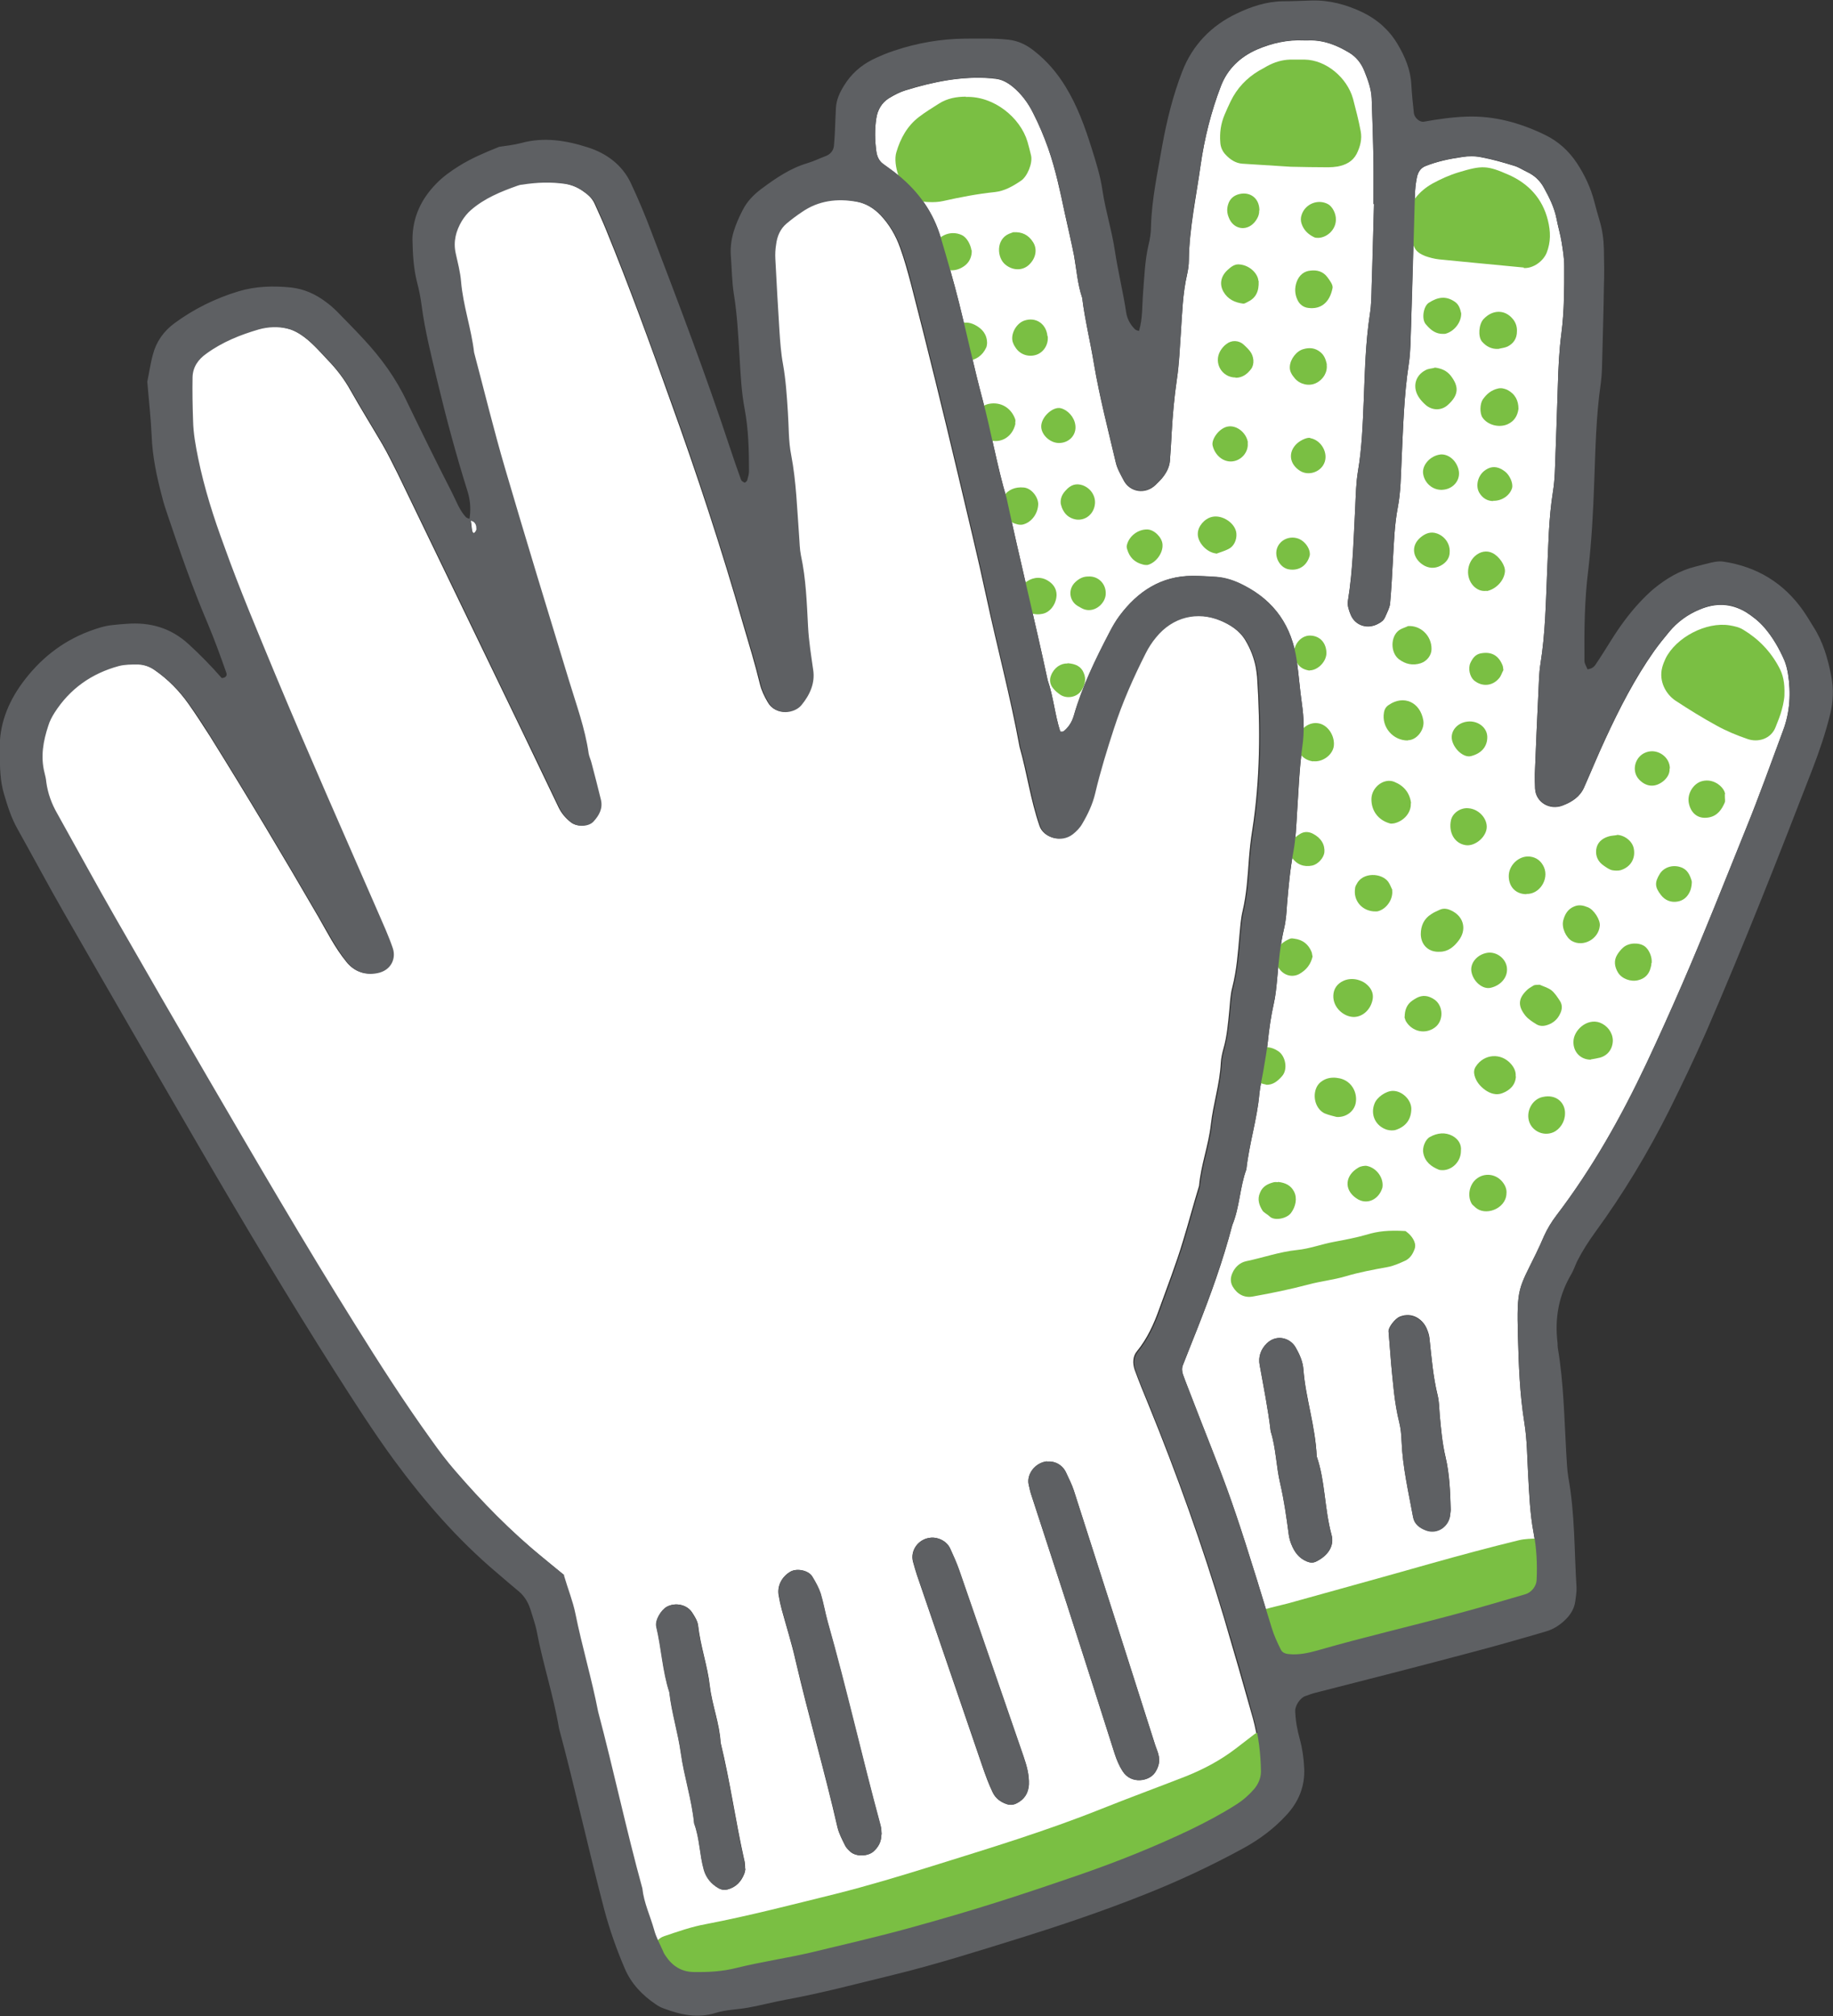 <?xml version="1.0" encoding="UTF-8"?>
<svg id="_レイヤー_2" data-name="レイヤー 2" xmlns="http://www.w3.org/2000/svg" width="71.68" height="78.82" viewBox="0 0 71.68 78.82">
  <rect x="0" y="0" width="71.68" height="78.82" fill="#333333" stroke="none"/>
  <defs>
    <style>
      .cls-1 {
        fill: #5e6063;
      }

      .cls-1, .cls-2, .cls-3 {
        stroke-width: 0px;
      }

      .cls-2 {
        fill: #7abf43;
      }

      .cls-3 {
        fill: #fff;
      }
    </style>
  </defs>
  <g id="_レイヤー_1-2" data-name="レイヤー 1">
    <g>
      <path class="cls-3" d="M22.05,61.58c-.35-.29-.59-.49-.83-.68-1.26-1.03-2.4-2.19-3.47-3.43-.33-.38-.63-.78-.92-1.19-1.07-1.47-2.04-3-3-4.54-1.99-3.18-3.89-6.42-5.77-9.67-1.2-2.05-2.39-4.11-3.57-6.18-.78-1.36-1.52-2.73-2.29-4.1-.22-.39-.38-.79-.43-1.23-.02-.12-.04-.25-.07-.37-.16-.63-.05-1.24.15-1.84.06-.18.14-.35.24-.5.6-.94,1.45-1.54,2.52-1.83.24-.06.5-.06.74-.06.25,0,.49.09.7.24.52.36.96.81,1.32,1.32.29.41.56.83.83,1.25,1.46,2.34,2.87,4.7,4.25,7.08.34.59.65,1.21,1.09,1.75.3.38.7.52,1.17.43.54-.1.74-.57.61-.98-.16-.47-.37-.93-.57-1.39-1.35-3.09-2.73-6.18-4.02-9.3-.7-1.67-1.4-3.35-2.01-5.05-.4-1.12-.77-2.25-1.01-3.41-.1-.49-.19-.98-.2-1.48-.01-.56-.03-1.13-.02-1.69,0-.4.22-.7.55-.93.62-.44,1.31-.73,2.04-.94.36-.1.75-.12,1.12-.03.18.04.35.12.51.22.43.27.75.65,1.1,1.02.35.36.65.75.9,1.2.4.71.83,1.4,1.24,2.1.22.38.41.77.61,1.17,1.63,3.38,3.27,6.76,4.9,10.14.46.96.92,1.92,1.38,2.88.11.23.27.42.47.58.23.19.67.18.86-.04.22-.24.37-.51.29-.85-.12-.49-.24-.97-.37-1.45-.03-.12-.09-.24-.11-.36-.14-1-.49-1.94-.78-2.89-.84-2.75-1.68-5.5-2.49-8.26-.44-1.5-.81-3.02-1.21-4.53-.11-.93-.43-1.83-.51-2.77-.03-.37-.13-.74-.21-1.11-.09-.46,0-.87.24-1.26.1-.16.22-.31.36-.43.53-.46,1.17-.72,1.82-.95.06-.02.12-.03.18-.04.56-.09,1.12-.11,1.68-.03.25.04.48.13.69.27.21.14.4.29.51.54.15.34.31.68.45,1.03.9,2.2,1.71,4.43,2.51,6.67,1.04,2.88,2,5.79,2.84,8.73.23.78.47,1.56.66,2.35.06.24.17.47.3.69.3.54,1.02.42,1.28.1.33-.4.54-.86.46-1.38-.08-.56-.17-1.11-.2-1.68-.05-.94-.09-1.88-.28-2.8-.05-.24-.06-.5-.07-.75-.08-1.06-.11-2.12-.31-3.17-.1-.55-.09-1.12-.13-1.68-.04-.62-.08-1.25-.19-1.87-.08-.43-.11-.87-.14-1.31-.06-.94-.11-1.87-.16-2.81,0-.19,0-.38.03-.56.04-.32.16-.61.41-.82.19-.16.39-.31.6-.45.66-.45,1.38-.54,2.15-.4.38.07.7.27.96.54.35.37.6.8.77,1.28.17.47.3.95.43,1.44.64,2.48,1.25,4.97,1.84,7.46.37,1.58.76,3.16,1.1,4.75.42,1.96.94,3.89,1.3,5.86.29,1.02.43,2.08.78,3.09.16.46.82.66,1.26.31.14-.11.28-.26.37-.41.22-.38.41-.77.51-1.2.2-.85.46-1.69.73-2.52.33-1.02.76-1.98,1.24-2.94.11-.22.25-.43.41-.63.65-.81,1.61-1.03,2.53-.65.41.17.78.41,1.01.8.19.32.33.68.4,1.05.02.12.04.25.05.37.13,2,.12,4-.19,5.99-.06.37-.1.74-.13,1.12-.05.69-.09,1.37-.25,2.05-.07.3-.09.62-.12.93-.06.69-.11,1.37-.28,2.04-.08.3-.09.62-.12.93-.05.5-.09,1-.23,1.48-.05.18-.09.37-.1.55-.04.82-.3,1.6-.39,2.41-.09.81-.39,1.58-.46,2.39-.22.72-.41,1.44-.63,2.16-.27.9-.61,1.77-.93,2.66-.21.59-.47,1.16-.87,1.65-.17.2-.17.48-.09.72.17.47.36.93.55,1.39,1.11,2.72,2.1,5.49,2.94,8.3.39,1.32.77,2.64,1.14,3.96.18.67.26,1.35.27,2.04,0,.25-.1.49-.27.69-.2.24-.44.45-.71.61-.58.37-1.19.69-1.81.99-1.41.68-2.86,1.25-4.34,1.76-2.47.85-4.08,1.37-6.62,2.07-1.26.35-2.54.65-3.82.95-.97.23-1.97.37-2.94.61-.55.14-1.11.17-1.68.16-.48-.01-.83-.23-1.09-.63-.03-.05-.07-.11-.09-.16-.12-.29-.28-.57-.36-.86-.15-.54-.39-1.06-.46-1.62-.63-2.29-1.12-4.61-1.73-6.91-.24-1.29-.63-2.55-.89-3.84-.1-.5-.29-.96-.45-1.5ZM40.94,57.14c-.46.05-.81.51-.71.92.03.12.05.24.09.36.46,1.42.93,2.85,1.39,4.27.63,1.96,1.26,3.92,1.88,5.88.08.24.17.46.31.68.34.53,1.05.39,1.27.05.15-.23.2-.45.13-.7-.03-.12-.08-.24-.12-.35-1.06-3.33-2.12-6.65-3.19-9.98-.08-.24-.19-.46-.3-.69-.14-.3-.43-.47-.75-.43ZM34.47,71.72c-.01-.11,0-.23-.04-.35-.72-2.65-1.33-5.33-2.07-7.97-.1-.36-.16-.73-.27-1.09-.07-.23-.2-.45-.33-.67-.14-.24-.59-.33-.84-.2-.35.2-.54.57-.47.94.03.18.07.37.12.55.18.66.39,1.32.54,1.99.51,2.19,1.14,4.34,1.64,6.53.06.24.18.47.29.69.05.11.15.2.24.28.22.17.65.16.87-.03.19-.17.32-.38.31-.67ZM29.14,73.07c-.01-.12,0-.25-.04-.37-.34-1.52-.55-3.06-.92-4.57-.04-.75-.33-1.45-.42-2.2-.09-.8-.37-1.57-.46-2.38-.02-.17-.13-.35-.23-.5-.2-.32-.66-.41-.99-.23-.23.13-.47.53-.41.78.21.84.24,1.72.51,2.56.09.8.34,1.58.45,2.38.13.92.43,1.82.52,2.75.22.59.21,1.23.38,1.82.09.31.29.55.57.71.12.07.24.08.36.05.33-.09.53-.31.65-.62.02-.06.03-.12.04-.18ZM36.39,60.12c-.47.04-.8.49-.69.93.05.18.1.36.16.54.85,2.48,1.7,4.97,2.55,7.45.12.35.25.71.41,1.04.11.23.31.38.56.46.13.04.25.02.36-.03.31-.15.47-.4.49-.74.02-.38-.08-.74-.21-1.1-.84-2.42-1.67-4.85-2.51-7.27-.1-.29-.23-.58-.36-.86-.12-.28-.45-.45-.77-.42Z"/>
      <path class="cls-3" d="M53.73,7.97c-.03,1.06-.05,2.13-.09,3.19-.01.38-.01.75-.07,1.12-.17,1.12-.2,2.24-.24,3.37-.04.94-.07,1.87-.23,2.8-.07.43-.08.87-.1,1.31-.07,1.25-.09,2.5-.29,3.74-.03.17.04.37.11.54.18.43.67.58,1.09.34.12-.06.21-.14.26-.26.07-.17.17-.34.19-.52.05-.56.08-1.12.11-1.69.04-.69.06-1.38.19-2.06.12-.62.12-1.25.15-1.87.06-1.25.09-2.5.28-3.74.07-.49.07-1,.09-1.5.05-1.69.09-3.38.15-5.07,0-.25.03-.5.08-.74.04-.18.13-.35.32-.43.47-.19.96-.29,1.45-.36.24-.04.51-.04.75.01.43.08.85.2,1.27.33.18.05.34.16.51.24.3.14.52.35.67.63.21.38.41.78.49,1.21.06.31.15.61.2.92.05.31.1.62.1.93,0,.88,0,1.75-.11,2.62-.09.68-.12,1.37-.14,2.06-.03.88-.06,1.75-.09,2.63-.02.5-.02,1.01-.1,1.5-.17,1.06-.18,2.12-.23,3.18-.05,1.19-.07,2.38-.26,3.56-.06.37-.06.75-.08,1.12-.05,1.06-.1,2.13-.14,3.19,0,.19,0,.37.01.56.02.53.57.87,1.09.66.36-.14.67-.34.83-.71.28-.63.54-1.27.83-1.89.55-1.19,1.15-2.36,1.91-3.44.18-.25.38-.5.58-.74.32-.39.73-.69,1.2-.88.61-.26,1.21-.25,1.8.1.27.17.51.36.72.6.33.38.58.82.78,1.27.07.17.12.36.15.54.12.75.08,1.5-.19,2.22-.48,1.29-.94,2.58-1.46,3.86-.82,2.03-1.62,4.07-2.49,6.07-.45,1.03-.91,2.06-1.39,3.08-.99,2.1-2.12,4.11-3.53,5.96-.19.25-.35.52-.48.8-.1.23-.2.46-.31.68-.69,1.41-.76,1.33-.71,3.24.03,1.13.07,2.25.25,3.37.11.68.11,1.37.15,2.06.04.75.07,1.5.21,2.24.11.62.14,1.24.12,1.87,0,.22-.2.48-.44.55-.9.26-1.8.53-2.7.77-1.81.48-3.64.91-5.44,1.43-.36.1-.73.18-1.11.14-.13-.01-.26-.05-.31-.17-.13-.28-.27-.56-.36-.86-1.74-5.75-1.8-5.55-3.27-9.38-.07-.17-.13-.35-.2-.53-.04-.12-.05-.25,0-.37.18-.47.37-.93.55-1.39.53-1.34,1.02-2.69,1.38-4.08.29-.7.29-1.47.55-2.18.11-1,.42-1.96.51-2.96.03-.31.11-.62.16-.92.06-.37.13-.74.17-1.11.05-.5.12-.99.23-1.48.07-.3.1-.62.13-.93.06-.69.12-1.37.28-2.04.07-.3.09-.62.11-.93.06-.69.12-1.37.25-2.05.09-.49.11-.99.14-1.49.06-.87.09-1.75.21-2.62.08-.56.06-1.12-.02-1.68-.08-.56-.12-1.12-.2-1.68-.19-1.33-.85-2.32-2.07-2.94-.34-.17-.69-.3-1.07-.33-.31-.02-.62-.04-.94-.04-1.23,0-2.14.61-2.85,1.56-.15.2-.27.42-.39.64-.55,1.06-1.07,2.12-1.4,3.27-.07.24-.2.45-.4.61-.03.02-.13.02-.13,0-.21-.65-.26-1.35-.49-2-.51-2.38-1.1-4.75-1.61-7.13-.37-1.26-.59-2.56-.93-3.82-.34-1.27-.61-2.55-.93-3.82-.21-.85-.46-1.69-.71-2.53-.29-.99-.86-1.8-1.66-2.44-.19-.16-.4-.3-.6-.45-.16-.12-.23-.29-.26-.48-.06-.44-.07-.87,0-1.31.05-.32.21-.6.48-.77.21-.13.44-.25.67-.32,1.08-.33,2.18-.56,3.32-.47.06,0,.12.02.19.02.26.03.47.15.67.31.34.28.61.64.8,1.03.23.45.42.9.59,1.38.29.83.47,1.69.65,2.54.12.55.25,1.1.36,1.65.1.55.14,1.12.32,1.66.11.87.32,1.72.46,2.58.22,1.3.55,2.57.85,3.84.05.24.18.46.3.69.24.49.86.59,1.26.2.09-.09.18-.18.26-.27.16-.2.28-.42.3-.67.03-.37.05-.75.07-1.12.04-.69.1-1.37.2-2.05.09-.62.11-1.25.16-1.87.05-.75.07-1.5.24-2.24.04-.18.07-.37.07-.56.02-1.26.29-2.48.46-3.72.15-1.05.41-2.09.79-3.08.25-.67.75-1.15,1.41-1.44.58-.25,1.19-.39,1.83-.36.06,0,.13,0,.19,0,.59-.02,1.11.19,1.59.48.27.16.47.41.59.71.14.35.27.7.29,1.08.03.81.06,1.63.07,2.44.01.56,0,1.13,0,1.69,0,0,.01,0,.02,0ZM51.49,56.94c-.05-1.19-.43-2.27-.52-3.39-.02-.31-.15-.6-.31-.88-.2-.34-.72-.53-1.12-.15-.24.24-.34.53-.28.85.15.86.33,1.72.43,2.59.21.66.21,1.36.37,2.03.16.67.25,1.35.34,2.03.02.12.05.24.1.36.12.3.3.54.61.67.12.05.24.06.36,0,.47-.23.72-.62.6-1.04-.28-1.03-.25-2.11-.58-3.07ZM54.39,53.19c.08.81.13,1.62.33,2.42.06.24.08.5.09.74.04,1,.27,1.98.45,2.96.05.27.26.42.5.51.46.17.91-.16.95-.61,0-.06.02-.12.02-.19-.02-.69-.04-1.38-.2-2.05-.13-.55-.18-1.11-.23-1.67-.02-.25-.02-.5-.08-.75-.18-.73-.24-1.48-.32-2.23-.01-.12-.05-.24-.1-.36-.14-.35-.55-.69-1.07-.48-.17.07-.45.42-.43.57.03.37.06.75.09,1.12Z"/>
      <path class="cls-3" d="M18.35,20.34c.14,0,.24.07.28.21.02.06.03.14,0,.18-.09.17-.16.14-.18-.07-.01-.12-.03-.25-.05-.37l-.05.05Z"/>
      <path class="cls-2" d="M27.75,77.42c-.1,0-.35-.02-.59-.04-.51-.04-.97-.21-1.41-.46-.16-.09-.28-.45-.23-.67.06-.26.21-.47.45-.55.53-.18,1.07-.37,1.62-.47,1.72-.33,3.41-.77,5.11-1.19,1.27-.32,2.53-.7,3.78-1.09,2.21-.69,4.42-1.36,6.57-2.22,1.1-.44,2.22-.85,3.32-1.28.7-.28,1.36-.63,1.96-1.09.25-.19.49-.38.74-.57.05-.04.12-.04.17-.07.19-.09.52-.03.69.15.14.14.23.31.2.5-.08.49-.17.99-.26,1.48-.05.26-.2.46-.4.62-.6.46-1.23.86-1.96,1.09-.42.14-.82.3-1.24.44-1.07.36-2.12.75-3.15,1.21-1.09.48-2.19.92-3.33,1.27-.89.28-1.77.63-2.63.98-.75.31-1.52.58-2.29.84-.35.12-.73.18-1.11.09-.25-.06-.5-.02-.74.04-1.08.3-2.18.56-3.28.8-.89.2-1.05.22-2.01.22Z"/>
      <path class="cls-2" d="M53.7,64.25c-.38-.07-.75,0-1.11.1-.66.19-1.31.4-1.97.59-.24.07-.49.09-.74.08-.26,0-.49-.1-.61-.36-.13-.28-.24-.58-.34-.87-.08-.26.02-.49.23-.66.09-.08.19-.18.3-.21.3-.09.6-.15.9-.23,1.86-.52,3.73-1.03,5.59-1.56,1.14-.32,2.29-.63,3.44-.91.24-.06.49-.06.74-.07.29-.01.6.25.66.56.04.18.06.37.09.55.03.19-.01.37-.09.54-.11.22-.24.44-.35.66-.12.23-.32.37-.55.48-.11.05-.23.11-.35.13-1.15.28-2.3.56-3.45.84-.3.07-.6.16-.9.24-.49.13-.98.2-1.48.11Z"/>
      <path class="cls-2" d="M50.48,6.52c-.66-.04-1.28-.08-1.9-.12-.26-.02-.47-.16-.64-.34-.13-.13-.21-.3-.22-.49-.03-.38.02-.74.17-1.09.07-.17.15-.34.23-.51.25-.52.63-.92,1.12-1.21.11-.06.22-.12.32-.18.28-.15.57-.24.89-.25.19,0,.37,0,.56,0,.85.01,1.67.71,1.9,1.53.11.42.22.84.3,1.27.06.31-.02.61-.16.89-.16.3-.43.43-.74.49-.12.02-.25.03-.37.03-.5,0-.99-.01-1.45-.02Z"/>
      <path class="cls-2" d="M59.59,10.46c-1.34-.13-2.33-.22-3.32-.32-.18-.02-.37-.07-.54-.13-.17-.07-.34-.16-.42-.34-.13-.28-.25-.57-.34-.86-.04-.11-.01-.25.02-.36.17-.56.51-.98,1.02-1.27.33-.18.66-.33,1.02-.44.93-.28,1.12-.28,1.98.1.76.34,1.31.92,1.52,1.77.11.44.12.85-.05,1.28-.14.33-.52.6-.87.59-.12,0-.25,0-.02,0Z"/>
      <path class="cls-2" d="M37.77,3.79c1.1-.04,2.13.81,2.41,1.75.05.18.1.36.14.54.07.3-.15.83-.4.99-.31.21-.64.4-1.02.44-.68.07-1.35.2-2.02.35-.18.04-.37.05-.56.04-.25,0-.49-.08-.69-.25-.41-.33-.72-1.21-.58-1.69.16-.55.43-1.04.89-1.39.25-.19.51-.35.78-.52.33-.21.69-.27,1.06-.27Z"/>
      <path class="cls-2" d="M69.78,27.2c0,.05-.03.3-.1.54-.06.24-.16.47-.25.7-.18.45-.68.6-1.1.45-.41-.14-.82-.31-1.2-.52-.55-.3-1.08-.63-1.6-.97-.38-.25-.67-.76-.53-1.3.03-.12.08-.24.13-.35.41-.83,1.59-1.45,2.51-1.3.18.03.37.07.53.17.6.36,1.07.85,1.4,1.47.15.28.23.58.21,1.1Z"/>
      <path class="cls-2" d="M54.96,48.13s.23.14.34.39c.05.12.06.23,0,.36-.07.18-.18.33-.35.41-.22.1-.46.21-.7.25-.55.1-1.09.2-1.63.36-.47.14-.97.19-1.45.32-.72.19-1.45.34-2.18.47-.32.06-.6-.08-.78-.38-.1-.17-.1-.35-.02-.53.1-.24.3-.42.54-.47.67-.14,1.31-.37,2-.44.49-.05.96-.23,1.45-.32.43-.08.85-.16,1.27-.28.42-.13.85-.18,1.51-.14Z"/>
      <path class="cls-2" d="M56.1,14.37c.26.03.48.12.64.33.31.41.32.74-.13,1.14-.25.22-.6.21-.85,0-.09-.08-.18-.17-.25-.27-.29-.4-.19-.88.24-1.1.11-.06.24-.06.35-.09Z"/>
      <path class="cls-2" d="M55.17,31.41c.02.35-.26.69-.65.78-.06.01-.13.02-.18,0-.45-.13-.72-.5-.71-.96.01-.46.5-.83.9-.66.37.15.6.43.65.83Z"/>
      <path class="cls-2" d="M56.31,37.21c-.44.03-.74-.26-.75-.68,0-.33.12-.61.41-.79.1-.07.22-.12.33-.17.19-.09.37-.02.53.07.42.24.52.72.22,1.12-.19.26-.43.45-.74.45Z"/>
      <path class="cls-2" d="M60.21,38.5c.13.06.31.11.45.21.14.11.24.27.34.42.11.17.09.35,0,.52-.08.17-.21.3-.38.38-.17.08-.36.12-.53.02-.15-.09-.32-.2-.43-.33-.29-.36-.31-.65.02-.98.08-.09.19-.15.29-.21.05-.03.12-.02.23-.03Z"/>
      <path class="cls-2" d="M39.71,16.56c-.12.57-.66.84-1.15.59-.23-.12-.39-.3-.48-.55-.02-.06-.04-.13-.02-.18.09-.32.27-.55.61-.63.46-.09.87.15,1.03.6.02.06,0,.12,0,.16Z"/>
      <path class="cls-2" d="M52.27,43.67c-.11-.03-.3-.07-.47-.14-.33-.16-.47-.6-.34-.96.07-.19.2-.3.38-.38.18-.07.36-.07.55-.03.49.11.71.59.62.99-.07.3-.36.54-.74.52Z"/>
      <path class="cls-2" d="M55.19,43.34c0,.4-.19.69-.59.83-.11.04-.25.03-.36,0-.45-.14-.66-.59-.49-1.02.09-.25.45-.5.72-.5.36,0,.71.34.72.69Z"/>
      <path class="cls-2" d="M49.22,10.98c.02.43-.12.68-.44.83-.06.03-.12.07-.17.06-.32-.04-.6-.17-.77-.47-.16-.29-.1-.6.16-.84.14-.13.29-.25.49-.22.39.04.7.36.72.64Z"/>
      <path class="cls-2" d="M38.6,13.43c-.01.05-.01.12-.04.17-.14.3-.39.47-.71.51-.27.03-.6-.18-.73-.45-.17-.35-.05-.71.31-.94.23-.14.45-.14.69-.02.29.15.48.37.48.72Z"/>
      <path class="cls-2" d="M55.06,28.95c-.58.01-1.04-.52-.94-1.09.02-.13.08-.23.19-.3.58-.4,1.23-.11,1.35.61.06.36-.26.77-.6.77Z"/>
      <path class="cls-2" d="M38,9.78c.01.24-.08.47-.29.62-.32.23-.68.22-1.02,0-.17-.12-.29-.44-.23-.65.16-.53.7-.77,1.15-.56.18.08.34.34.38.6Z"/>
      <path class="cls-2" d="M59.28,42.07c-.01.35-.24.56-.53.67-.23.09-.47.02-.68-.13-.2-.15-.35-.33-.41-.57-.03-.12-.02-.23.05-.34.32-.5.99-.55,1.38-.1.12.14.2.3.18.49Z"/>
      <path class="cls-2" d="M55.04,24.48c.51-.05.95.38.94.9,0,.24-.18.47-.42.55-.31.1-.6.04-.86-.16-.33-.26-.33-.88.01-1.13.1-.07.22-.1.33-.15Z"/>
      <path class="cls-2" d="M59.38,15.99c-.04.27-.16.47-.41.59-.34.16-.8.04-1-.26-.11-.17-.1-.54.02-.71.15-.21.33-.36.59-.42.13-.03.24,0,.36.05.31.16.44.42.44.74Z"/>
      <path class="cls-2" d="M67.45,31.05c0,.2.02.27,0,.32-.12.28-.29.53-.63.59-.45.08-.71-.2-.78-.57-.07-.38.2-.77.52-.85.49-.13.89.28.9.51Z"/>
      <path class="cls-2" d="M49.98,46.21c.29.03.5.14.62.37.14.26.07.6-.12.85-.17.22-.65.31-.83.13-.09-.09-.22-.14-.28-.23-.13-.21-.21-.44-.1-.69.1-.26.31-.36.55-.42.06-.01.12,0,.15,0Z"/>
      <path class="cls-2" d="M51.36,29.77c-.41-.05-.67-.37-.64-.77.04-.48.47-.82.89-.71.34.09.59.49.55.87-.04.35-.44.65-.81.6Z"/>
      <path class="cls-2" d="M57.4,28.21c.39-.04.75.23.76.59.01.33-.17.64-.63.76-.28.08-.67-.26-.75-.63-.07-.35.21-.68.62-.72Z"/>
      <path class="cls-2" d="M57.13,45c0,.4-.32.73-.69.75-.06,0-.13,0-.18-.02-.29-.12-.53-.3-.6-.64-.05-.21.07-.54.26-.64.29-.16.6-.19.88-.04.22.12.36.33.33.58Z"/>
      <path class="cls-2" d="M58.14,23.1c-.23.03-.39-.06-.52-.19-.31-.33-.27-.87.06-1.17.2-.18.46-.23.68-.12.27.13.52.5.49.74-.04.36-.36.68-.71.75Z"/>
      <path class="cls-2" d="M47.56,21.64c-.38-.04-.73-.44-.72-.77,0-.29.26-.59.55-.66.41-.1.93.25.96.65.02.25-.1.51-.32.61-.16.08-.34.13-.47.18Z"/>
      <path class="cls-2" d="M40.6,19.69c0,.38-.26.74-.61.82-.23.05-.64-.16-.78-.4-.13-.23-.13-.47.02-.69.19-.28.47-.39.8-.36.29.02.56.35.57.64Z"/>
      <path class="cls-2" d="M49.5,42.4c-.47-.07-.75-.45-.68-.91.03-.19.14-.35.3-.44.29-.16.59-.14.87.05.29.2.38.72.14.98-.16.18-.35.35-.63.33Z"/>
      <path class="cls-2" d="M62.21,41.43c-.41,0-.69-.31-.68-.7,0-.45.53-.93,1.03-.75.29.11.5.38.51.69,0,.32-.18.59-.5.68-.12.03-.24.05-.36.07Z"/>
      <path class="cls-2" d="M59.69,34.96c-.4,0-.68-.27-.69-.69-.01-.44.4-.83.83-.78.25.03.44.17.55.42.2.47-.18,1.06-.69,1.04Z"/>
      <path class="cls-2" d="M66.15,34.61c-.01.06-.02.12-.04.18-.09.25-.26.42-.52.46-.25.04-.48-.05-.64-.26-.24-.31-.25-.49-.04-.83.16-.25.49-.36.8-.26.27.08.37.3.44.53.02.05,0,.12,0,.18Z"/>
      <path class="cls-2" d="M51.88,14.25c.04.3-.13.59-.42.73-.27.13-.62.05-.82-.18-.12-.14-.22-.29-.2-.48.02-.28.26-.6.53-.67.24-.07.47-.05.68.13.15.13.2.3.24.48Z"/>
      <path class="cls-2" d="M53.68,39.06c-.07.41-.39.7-.74.7-.38,0-.82-.36-.8-.84.01-.26.15-.46.39-.57.17-.08.36-.09.54-.05.12.03.24.08.33.15.21.16.32.37.28.61Z"/>
      <path class="cls-2" d="M40.97,13.14c.04.32-.15.63-.44.73-.3.1-.63,0-.81-.27-.03-.05-.07-.1-.09-.16-.15-.3.07-.77.41-.9.47-.17.88.13.92.6Z"/>
      <path class="cls-2" d="M54.44,34.8c.05.35-.22.75-.57.83-.06.01-.12,0-.18,0-.46-.05-.77-.44-.7-.89,0-.06.03-.12.06-.17.23-.48.98-.45,1.24-.09.07.1.11.22.16.32Z"/>
      <path class="cls-2" d="M64.58,37.65c0,.06-.01.12-.03.18-.06.26-.23.43-.48.49-.29.08-.65-.05-.8-.3-.13-.22-.17-.46-.03-.69.06-.1.14-.2.23-.28.22-.2.63-.21.85-.05.17.13.29.41.27.65Z"/>
      <path class="cls-2" d="M52.11,11.26c-.11.57-.46.84-.94.78-.2-.02-.35-.14-.43-.31-.11-.23-.12-.47-.03-.72.1-.26.29-.41.54-.43.25-.03.49.03.66.26.11.15.22.3.2.42Z"/>
      <path class="cls-2" d="M58.6,13.64c-.27.02-.49-.1-.65-.29-.16-.2-.12-.67.06-.87.34-.37.82-.39,1.13-.03.13.14.19.32.18.51,0,.27-.13.47-.37.59-.11.05-.24.06-.35.09Z"/>
      <path class="cls-2" d="M57.14,12.25c.01.35-.27.71-.62.8-.06.01-.12,0-.18,0-.26-.03-.43-.19-.59-.38-.17-.21-.08-.7.12-.83.37-.24.68-.27,1.01-.05.17.11.22.28.26.46Z"/>
      <path class="cls-2" d="M62.56,36.2c-.05.52-.65.84-1.09.59-.23-.13-.41-.52-.34-.8.06-.24.18-.45.43-.55.19-.08.36-.04.53.03.24.09.5.5.47.73Z"/>
      <path class="cls-2" d="M51.33,37.39c-.07.31-.24.53-.52.69-.38.2-.77-.05-.87-.38-.17-.52.1-.83.51-1,.05-.02.12-.01.17,0,.32.04.55.22.67.52.02.05.02.12.04.18Z"/>
      <path class="cls-2" d="M39.63,9.08c.33-.02.59.1.77.39.16.25.12.58-.11.83-.25.29-.66.3-.97.05-.34-.27-.38-.99.14-1.21.06-.02.11-.04.16-.06Z"/>
      <path class="cls-2" d="M58.93,37.86c.03.35-.24.67-.64.76-.31.07-.68-.24-.75-.63-.06-.34.23-.68.63-.74.37-.05.73.24.76.6Z"/>
      <path class="cls-2" d="M54.93,39.76c0-.26.08-.49.3-.64.05-.03.1-.07.16-.1.24-.13.46-.1.69.05.37.24.39.85.02,1.11-.38.27-.88.15-1.12-.25-.03-.05-.04-.12-.06-.17Z"/>
      <path class="cls-2" d="M63.24,32.64c.31.02.6.26.65.54.07.36-.1.71-.51.84-.11.03-.24.02-.35,0-.11-.03-.22-.11-.32-.18-.22-.15-.32-.37-.29-.62.03-.26.21-.43.46-.51.11-.04.24-.04.35-.06Z"/>
      <path class="cls-2" d="M41.41,17.32c-.37,0-.73-.36-.69-.7.04-.36.47-.73.76-.66.28.07.53.35.57.65.06.38-.23.71-.64.71Z"/>
      <path class="cls-2" d="M48.79,17.3c.05.36-.24.71-.61.74-.35.03-.67-.24-.76-.62-.06-.24.27-.72.64-.75.32-.03.68.25.74.63Z"/>
      <path class="cls-2" d="M51.79,33.32c-.02.22-.25.47-.47.52-.33.07-.61-.04-.8-.31-.13-.18-.12-.54.03-.69.09-.09.18-.17.28-.23.17-.11.35-.1.52-.01.32.17.47.43.44.74Z"/>
      <path class="cls-2" d="M56.31,17.77c.34-.04.68.26.74.66.05.37-.24.7-.65.72-.37.02-.7-.26-.75-.64-.04-.33.28-.69.67-.74Z"/>
      <path class="cls-2" d="M41.48,19.69c-.02-.21.06-.37.19-.51.2-.23.41-.29.66-.21.31.11.51.4.49.71-.03.41-.37.69-.75.63-.27-.05-.44-.21-.54-.45-.02-.06-.04-.12-.05-.17Z"/>
      <path class="cls-2" d="M44.87,22.09c-.06,0-.12,0-.18-.02-.32-.08-.52-.28-.61-.59-.02-.06-.03-.12-.01-.18.09-.35.44-.61.8-.6.27.01.57.31.59.58.03.34-.26.73-.59.81Z"/>
      <path class="cls-2" d="M56.69,21.59c0,.22-.13.41-.36.53-.23.12-.48.1-.69-.04-.38-.25-.49-.72-.1-1.06.2-.17.41-.25.66-.16.3.11.51.4.49.73Z"/>
      <path class="cls-2" d="M57.3,33.04c-.42-.07-.66-.49-.56-.97.06-.28.37-.5.68-.47.45.03.81.48.7.87-.1.35-.5.63-.82.57Z"/>
      <path class="cls-2" d="M61.2,43.54c0,.31-.19.61-.46.73-.42.18-.91-.09-.97-.54-.05-.38.19-.76.55-.84.56-.13.9.25.88.66Z"/>
      <path class="cls-2" d="M41.31,23.35c-.04.32-.27.6-.55.65-.25.05-.47,0-.68-.17-.33-.27-.35-.81.08-1.1.27-.18.59-.19.86,0,.21.14.33.36.29.63Z"/>
      <path class="cls-2" d="M54.06,46.43c-.14.48-.62.7-1.02.42-.5-.34-.44-.9.08-1.2.05-.03.11-.05.17-.06.06-.01.13-.02.19,0,.37.09.64.48.58.84Z"/>
      <path class="cls-2" d="M58.91,46.68c-.03.59-.85.89-1.23.51-.04-.04-.1-.08-.13-.13-.18-.31-.09-.76.2-.98.3-.23.72-.19.98.1.14.16.2.33.18.49Z"/>
      <path class="cls-2" d="M52.24,8.59c0,.37-.32.69-.68.71-.06,0-.13,0-.18-.03-.23-.11-.4-.28-.48-.52-.04-.11-.04-.24,0-.35.14-.43.64-.63,1.03-.42.17.09.32.37.31.61Z"/>
      <path class="cls-2" d="M65.29,30.05c.01.19-.08.34-.22.47-.33.28-.69.26-.98-.05-.31-.34-.15-.91.29-1.06.45-.16.93.2.92.64Z"/>
      <path class="cls-2" d="M41.74,25.93c.33.02.54.13.64.38.11.25.04.49-.1.7-.18.26-.57.32-.82.15-.1-.07-.2-.15-.27-.24-.13-.15-.16-.33-.09-.51.12-.31.38-.48.65-.47Z"/>
      <path class="cls-2" d="M48.32,14.76c-.54,0-.87-.57-.6-1.04.06-.1.14-.2.24-.27.2-.16.48-.15.67.02.09.08.18.17.25.26.16.2.18.51.05.69-.15.2-.34.35-.61.35Z"/>
      <path class="cls-2" d="M49.24,8.23c.01.17-.07.33-.19.47-.32.36-.83.26-1-.2-.07-.17-.08-.34-.02-.52.06-.19.19-.31.36-.37.43-.15.86.09.86.62Z"/>
      <path class="cls-2" d="M51.24,17.13c.44.08.72.6.54.99-.16.35-.62.49-.94.29-.43-.27-.48-.75-.11-1.08.15-.13.38-.23.5-.21Z"/>
      <path class="cls-2" d="M58.39,19.59c-.22,0-.42-.11-.55-.34-.14-.26-.05-.63.19-.83.21-.17.43-.21.68-.08.05.03.1.06.15.1.18.14.32.46.27.64-.08.28-.39.51-.74.5Z"/>
      <path class="cls-2" d="M42.55,22.54c.39-.03.71.28.69.69-.02.4-.5.79-.94.55-.05-.03-.11-.06-.16-.09-.34-.21-.38-.67-.08-.94.14-.13.3-.21.48-.21Z"/>
      <path class="cls-2" d="M51.22,26.22c-.2-.03-.36-.1-.47-.26-.07-.1-.11-.22-.13-.33-.07-.38.21-.75.56-.78.39-.02.67.24.69.65.02.35-.33.71-.66.71Z"/>
      <path class="cls-2" d="M58.79,26.2c-.06.11-.09.23-.17.32-.26.31-.67.34-.98.08-.16-.14-.24-.46-.14-.68.08-.17.18-.32.38-.37.42-.09.72.06.88.47.02.05.02.12.03.17Z"/>
      <path class="cls-2" d="M51.22,21.71c-.1.39-.41.62-.82.55-.29-.05-.51-.36-.49-.68.03-.38.41-.64.8-.54.29.07.54.4.51.67Z"/>
      <path class="cls-1" d="M18.35,20.34c.07-.38.05-.75-.06-1.11-.45-1.43-.84-2.88-1.19-4.34-.23-.97-.48-1.94-.61-2.93-.04-.31-.1-.62-.18-.92-.14-.55-.17-1.11-.18-1.68,0-.86.34-1.58.93-2.18.26-.27.57-.49.89-.69.48-.3,1-.52,1.57-.75.26-.04.57-.07.87-.15.88-.24,1.75-.1,2.59.17.73.23,1.35.68,1.69,1.4.29.62.56,1.26.8,1.9,1.07,2.8,2.14,5.61,3.08,8.46.14.42.28.83.43,1.24.02.05.09.09.14.11.02,0,.08-.05.1-.09.03-.12.07-.24.07-.36,0-.81-.02-1.63-.17-2.43-.13-.68-.16-1.37-.2-2.05-.05-.81-.09-1.62-.22-2.43-.08-.49-.08-1-.12-1.5-.05-.65.17-1.23.46-1.79.17-.34.43-.61.74-.84.55-.41,1.12-.8,1.79-1,.24-.07.46-.18.7-.27.2-.07.32-.22.34-.4.05-.5.05-1,.08-1.5.02-.32.15-.6.32-.87.27-.44.64-.77,1.09-1,.28-.14.57-.26.87-.36.9-.3,1.82-.46,2.76-.47.56,0,1.13-.02,1.69.04.39.04.72.2,1.02.44.5.39.9.86,1.23,1.4.46.75.76,1.58,1.02,2.41.17.54.34,1.08.42,1.63.12.81.37,1.58.49,2.39.12.8.32,1.59.44,2.4.04.25.16.47.34.65.04.04.1.05.16.07.15-.49.12-.99.16-1.49.05-.62.07-1.25.21-1.86.06-.24.1-.49.1-.74.03-1.07.26-2.11.44-3.16.18-.99.42-1.96.78-2.89.4-1.04,1.14-1.8,2.13-2.27.56-.27,1.16-.47,1.8-.48.38,0,.75-.02,1.13-.03.7-.02,1.36.16,1.99.46.58.28,1.04.69,1.37,1.24.29.49.51,1,.54,1.58.02.37.06.75.1,1.12.02.18.22.36.38.34.55-.1,1.11-.18,1.67-.2,1.09-.04,2.1.24,3.07.71.52.25.93.62,1.25,1.1.31.47.55.98.69,1.53.06.24.13.48.2.72.11.36.16.73.17,1.11.01.5.02,1,0,1.5-.01.88-.04,1.75-.06,2.63-.01.38-.01.75-.06,1.12-.19,1.3-.21,2.62-.26,3.93-.04,1.13-.1,2.25-.23,3.37-.15,1.18-.16,2.37-.15,3.56,0,.11.08.22.12.33.13-.02.24-.07.31-.18.21-.31.41-.63.61-.95.33-.53.7-1.04,1.13-1.5.17-.18.35-.36.54-.52.49-.4,1.02-.72,1.64-.87.24-.06.48-.13.73-.18.12-.02.25-.03.37-.01,1.3.2,2.34.83,3.1,1.91.14.2.27.42.4.63.38.59.57,1.25.7,1.93.1.49.08,1-.04,1.49-.18.73-.42,1.44-.69,2.14-1.33,3.44-2.68,6.87-4.15,10.26-.45,1.03-.94,2.05-1.44,3.06-.84,1.68-1.81,3.29-2.92,4.81-.26.36-.49.72-.69,1.11-.08.17-.14.35-.23.51-.5.84-.66,1.74-.54,2.71,0,.06,0,.13.01.19.23,1.36.25,2.74.33,4.12.02.31.03.63.08.93.26,1.42.23,2.87.32,4.3.01.18-.03.37-.05.56-.04.26-.16.47-.34.66-.22.23-.49.41-.79.5-1.02.3-2.04.59-3.07.86-1.99.53-3.99,1.04-5.99,1.55-.12.03-.24.08-.36.12-.2.06-.41.38-.4.58.01.38.08.75.18,1.11.1.36.15.73.17,1.11.04.73-.22,1.35-.71,1.87-.47.51-1.02.92-1.63,1.26-1.26.69-2.56,1.3-3.9,1.83-1.63.65-3.29,1.21-4.96,1.73-1.61.5-3.22,1.01-4.86,1.41-1.4.34-2.78.71-4.2.97-.49.09-.98.22-1.47.31-.43.08-.88.08-1.29.21-.71.22-1.36.07-2.01-.17-.12-.04-.23-.1-.33-.17-.53-.36-.96-.81-1.21-1.4-.32-.75-.59-1.51-.8-2.3-.62-2.36-1.14-4.74-1.77-7.09-.22-1.3-.64-2.55-.88-3.84-.05-.24-.14-.48-.21-.72-.09-.31-.23-.58-.48-.79-.29-.24-.57-.48-.86-.73-1.54-1.3-2.85-2.81-4.04-4.43-.81-1.11-1.55-2.27-2.29-3.43-1.81-2.85-3.54-5.75-5.24-8.67-1.79-3.08-3.58-6.17-5.35-9.26-.62-1.08-1.21-2.19-1.82-3.28-.25-.44-.4-.92-.54-1.4-.07-.24-.11-.49-.13-.74-.03-.31-.02-.63-.03-.94-.03-.98.31-1.85.87-2.62.68-.93,1.54-1.63,2.63-2.04.3-.11.59-.21.9-.24.19-.02.37-.04.56-.05.91-.07,1.72.15,2.42.79.46.42.9.87,1.3,1.33.13,0,.23-.08.18-.21-.23-.65-.46-1.29-.73-1.93-.59-1.38-1.08-2.8-1.56-4.22-.08-.24-.16-.47-.22-.72-.21-.79-.38-1.58-.41-2.4-.03-.69-.11-1.37-.17-2.11.07-.32.12-.7.22-1.06.13-.5.42-.91.84-1.22.76-.56,1.61-.98,2.51-1.25.66-.2,1.35-.22,2.05-.15.52.06.96.26,1.37.57.15.11.29.23.43.37.35.36.7.71,1.04,1.08.69.74,1.27,1.54,1.7,2.46.57,1.18,1.15,2.36,1.75,3.53.17.33.29.69.55.97.04.04.11.05.17.08.02.12.04.25.05.37.02.21.09.24.18.07.02-.05,0-.12,0-.18-.04-.14-.13-.2-.28-.21ZM22.05,61.58c.16.55.35,1.01.45,1.5.26,1.29.64,2.55.89,3.84.61,2.3,1.1,4.62,1.73,6.91.06.57.31,1.08.46,1.62.08.3.24.58.36.86.02.06.06.11.09.16.26.39.61.62,1.09.63.57.01,1.13-.02,1.68-.16.97-.24,1.96-.38,2.94-.61,1.28-.31,2.55-.6,3.82-.95,2.54-.7,4.15-1.22,6.62-2.07,1.48-.51,2.93-1.09,4.34-1.76.62-.3,1.23-.62,1.81-.99.27-.17.5-.37.71-.61.17-.2.27-.44.27-.69-.01-.69-.09-1.37-.27-2.04-.36-1.33-.74-2.65-1.14-3.96-.84-2.82-1.84-5.58-2.94-8.3-.19-.46-.39-.92-.55-1.39-.09-.24-.08-.51.09-.72.4-.49.66-1.06.87-1.65.32-.88.65-1.76.93-2.66.22-.72.41-1.44.63-2.16.07-.81.37-1.58.46-2.39.09-.81.35-1.59.39-2.41,0-.19.05-.37.1-.55.13-.49.18-.98.23-1.48.03-.31.04-.63.12-.93.17-.67.22-1.36.28-2.04.03-.31.05-.63.12-.93.16-.67.2-1.36.25-2.05.03-.37.07-.75.13-1.12.31-1.99.32-3.99.19-5.99,0-.12-.03-.25-.05-.37-.08-.37-.21-.72-.4-1.05-.24-.39-.6-.63-1.01-.8-.92-.38-1.88-.15-2.53.65-.16.19-.3.41-.41.63-.48.95-.91,1.92-1.24,2.94-.27.83-.53,1.67-.73,2.52-.1.43-.29.83-.51,1.2-.09.16-.23.3-.37.41-.44.34-1.1.15-1.26-.31-.35-1.01-.48-2.07-.78-3.09-.36-1.97-.89-3.9-1.3-5.86-.34-1.59-.73-3.17-1.1-4.75-.59-2.49-1.2-4.98-1.84-7.46-.12-.48-.26-.97-.43-1.44-.17-.47-.42-.91-.77-1.28-.27-.28-.58-.47-.96-.54-.77-.14-1.5-.05-2.15.4-.21.14-.41.29-.6.45-.25.21-.37.5-.41.82-.03.18-.04.37-.03.56.05.94.1,1.88.16,2.81.03.44.06.88.14,1.31.11.62.15,1.24.19,1.87.04.56.02,1.13.13,1.68.2,1.05.23,2.11.31,3.17.02.25.02.5.07.75.2.92.23,1.86.28,2.8.03.56.12,1.12.2,1.68.08.52-.13.98-.46,1.38-.26.32-.98.44-1.28-.1-.12-.22-.24-.44-.3-.69-.19-.79-.43-1.57-.66-2.35-.85-2.94-1.8-5.85-2.84-8.73-.81-2.23-1.61-4.47-2.51-6.67-.14-.35-.3-.69-.45-1.03-.1-.24-.3-.39-.51-.54-.21-.14-.44-.23-.69-.27-.56-.08-1.12-.06-1.68.03-.06,0-.12.02-.18.04-.65.23-1.29.49-1.82.95-.14.12-.26.27-.36.43-.23.39-.34.8-.24,1.26.08.37.18.73.21,1.11.08.94.4,1.83.51,2.77.4,1.51.77,3.03,1.21,4.53.81,2.76,1.65,5.51,2.49,8.26.29.96.64,1.9.78,2.89.02.12.08.24.11.36.13.48.25.97.37,1.45.08.34-.07.61-.29.85-.19.21-.64.22-.86.04-.2-.16-.36-.35-.47-.58-.46-.96-.91-1.92-1.38-2.88-1.63-3.38-3.26-6.76-4.9-10.14-.19-.39-.39-.79-.61-1.17-.41-.71-.84-1.39-1.24-2.1-.25-.44-.55-.83-.9-1.2-.35-.36-.67-.75-1.1-1.02-.16-.1-.33-.18-.51-.22-.37-.09-.76-.07-1.12.03-.72.21-1.42.49-2.04.94-.33.23-.54.53-.55.93-.01.56,0,1.13.02,1.69.01.5.1.99.2,1.48.24,1.17.6,2.3,1.01,3.41.61,1.71,1.32,3.38,2.01,5.05,1.3,3.12,2.67,6.2,4.02,9.3.2.46.41.92.57,1.39.14.41-.07.88-.61.98-.46.09-.87-.05-1.17-.43-.43-.54-.74-1.16-1.09-1.75-1.38-2.38-2.79-4.74-4.25-7.08-.26-.42-.54-.85-.83-1.25-.36-.51-.8-.96-1.32-1.32-.21-.15-.45-.23-.7-.24-.25,0-.51,0-.74.06-1.07.29-1.92.89-2.52,1.83-.1.16-.19.33-.24.5-.2.6-.31,1.21-.15,1.84.03.12.06.24.07.37.06.44.21.85.43,1.23.76,1.36,1.51,2.74,2.29,4.1,1.18,2.06,2.37,4.12,3.57,6.18,1.89,3.24,3.78,6.49,5.77,9.67.96,1.54,1.94,3.07,3,4.54.29.41.59.81.92,1.19,1.06,1.23,2.2,2.4,3.47,3.43.24.2.48.4.83.68ZM53.73,7.97s-.01,0-.02,0c0-.56,0-1.13,0-1.69-.02-.81-.04-1.63-.07-2.44-.01-.38-.14-.73-.29-1.08-.12-.3-.32-.54-.59-.71-.49-.29-1.01-.5-1.59-.48-.06,0-.13,0-.19,0-.64-.03-1.25.11-1.83.36-.66.29-1.15.77-1.41,1.44-.38,1-.64,2.03-.79,3.08-.18,1.24-.45,2.46-.46,3.72,0,.19-.03.38-.07.56-.17.74-.19,1.49-.24,2.24-.04.62-.06,1.25-.16,1.87-.1.68-.16,1.37-.2,2.05-.02.37-.04.75-.07,1.12-.02.25-.14.48-.3.67-.08.1-.17.19-.26.27-.4.38-1.02.28-1.26-.2-.11-.22-.24-.45-.3-.69-.29-1.28-.63-2.55-.85-3.84-.14-.86-.36-1.71-.46-2.58-.19-.54-.22-1.1-.32-1.66-.1-.55-.24-1.1-.36-1.65-.18-.85-.36-1.71-.65-2.54-.17-.47-.36-.93-.59-1.38-.2-.39-.46-.75-.8-1.03-.2-.16-.41-.28-.67-.31-.06,0-.12-.02-.19-.02-1.14-.08-2.24.14-3.32.47-.24.07-.47.19-.67.32-.27.18-.43.45-.48.77-.07.43-.06.87,0,1.31.03.19.1.36.26.48.2.15.41.29.6.45.8.65,1.37,1.46,1.66,2.44.25.84.49,1.68.71,2.53.32,1.27.59,2.56.93,3.82.34,1.27.55,2.57.93,3.82.51,2.38,1.1,4.75,1.61,7.13.22.65.28,1.34.49,2,0,.01.1.02.13,0,.2-.16.33-.37.4-.61.33-1.15.85-2.22,1.4-3.27.11-.22.24-.44.39-.64.71-.95,1.62-1.55,2.85-1.56.31,0,.62.02.94.04.38.03.73.15,1.07.33,1.21.62,1.88,1.61,2.07,2.94.08.56.12,1.12.2,1.68.08.56.1,1.12.02,1.68-.13.87-.15,1.74-.21,2.62-.03.5-.05,1-.14,1.49-.13.68-.19,1.36-.25,2.05-.02.31-.04.63-.11.93-.16.67-.22,1.36-.28,2.04-.03.31-.06.62-.13.93-.11.49-.18.98-.23,1.48-.04.37-.11.74-.17,1.11-.05.31-.13.61-.16.92-.09,1-.4,1.96-.51,2.96-.26.71-.26,1.48-.55,2.18-.37,1.39-.86,2.74-1.38,4.08-.18.46-.37.93-.55,1.39-.05.12-.04.25,0,.37.06.18.13.35.2.53,1.47,3.83,1.52,3.63,3.27,9.38.09.3.22.58.36.86.06.12.19.16.31.17.38.04.75-.04,1.11-.14,1.8-.52,3.63-.94,5.44-1.43.91-.24,1.8-.51,2.7-.77.24-.07.43-.32.44-.55.03-.63,0-1.25-.12-1.87-.14-.74-.16-1.49-.21-2.24-.04-.69-.04-1.38-.15-2.06-.18-1.12-.22-2.24-.25-3.37-.05-1.9.02-1.83.71-3.24.11-.22.21-.45.31-.68.13-.29.29-.55.48-.8,1.41-1.85,2.54-3.86,3.53-5.96.48-1.02.94-2.04,1.39-3.08.87-2.01,1.67-4.04,2.49-6.07.52-1.27.98-2.57,1.46-3.86.27-.72.31-1.46.19-2.22-.03-.18-.07-.37-.15-.54-.2-.46-.45-.89-.78-1.27-.21-.24-.45-.43-.72-.6-.58-.36-1.19-.36-1.8-.1-.47.2-.87.49-1.2.88-.2.24-.4.48-.58.74-.77,1.07-1.36,2.24-1.91,3.44-.29.62-.55,1.26-.83,1.89-.16.37-.47.57-.83.71-.52.2-1.06-.13-1.09-.66,0-.19-.02-.37-.01-.56.04-1.06.09-2.13.14-3.19.02-.37.02-.75.08-1.12.19-1.18.21-2.37.26-3.56.05-1.06.06-2.13.23-3.18.08-.49.08-1,.1-1.5.04-.88.06-1.75.09-2.63.02-.69.05-1.38.14-2.06.12-.87.12-1.75.11-2.62,0-.31-.05-.62-.1-.93-.05-.31-.14-.61-.2-.92-.09-.44-.28-.83-.49-1.21-.15-.28-.38-.5-.67-.63-.17-.08-.33-.19-.51-.24-.42-.13-.84-.25-1.27-.33-.24-.05-.5-.05-.75-.01-.49.07-.98.18-1.45.36-.19.08-.28.25-.32.43-.05.24-.07.49-.08.74-.05,1.69-.09,3.38-.15,5.07-.02.5-.01,1.01-.09,1.5-.19,1.24-.22,2.49-.28,3.74-.03.62-.03,1.25-.15,1.87-.13.68-.15,1.37-.19,2.06-.03.56-.06,1.13-.11,1.69-.02.18-.12.35-.19.52-.05.12-.14.2-.26.26-.42.23-.92.09-1.09-.34-.07-.17-.14-.37-.11-.54.21-1.24.23-2.49.29-3.74.02-.44.03-.88.1-1.31.16-.93.19-1.87.23-2.8.05-1.13.07-2.25.24-3.37.06-.37.06-.75.07-1.12.03-1.06.06-2.13.09-3.19Z"/>
      <path class="cls-1" d="M40.94,57.14c.32-.03.62.14.75.43.1.23.22.45.3.69,1.07,3.32,2.13,6.65,3.19,9.98.04.12.09.23.12.35.06.25.01.48-.13.7-.22.34-.93.49-1.27-.05-.14-.21-.23-.44-.31-.68-.62-1.96-1.25-3.92-1.88-5.88-.46-1.42-.92-2.85-1.39-4.27-.04-.12-.06-.24-.09-.36-.1-.42.25-.87.71-.92Z"/>
      <path class="cls-1" d="M34.47,71.72c0,.29-.12.5-.31.67-.22.19-.65.2-.87.03-.1-.07-.19-.17-.24-.28-.11-.22-.23-.45-.29-.69-.5-2.19-1.13-4.35-1.64-6.53-.15-.67-.36-1.32-.54-1.99-.05-.18-.08-.36-.12-.55-.07-.37.11-.74.47-.94.25-.14.7-.04.84.2.13.21.25.43.33.67.11.36.17.73.27,1.09.75,2.64,1.35,5.32,2.07,7.97.03.12.03.25.04.35Z"/>
      <path class="cls-1" d="M29.14,73.07c-.01.06-.02.13-.04.18-.12.3-.32.53-.65.62-.12.03-.24.02-.36-.05-.28-.16-.48-.4-.57-.71-.17-.6-.16-1.23-.38-1.82-.09-.93-.39-1.82-.52-2.75-.11-.8-.36-1.57-.45-2.38-.27-.83-.31-1.71-.51-2.56-.06-.24.18-.65.41-.78.33-.18.79-.09.99.23.1.16.21.33.23.5.09.81.37,1.58.46,2.38.09.74.38,1.45.42,2.2.37,1.51.58,3.05.92,4.57.03.12.02.25.04.37Z"/>
      <path class="cls-1" d="M36.39,60.12c.32-.03.64.15.77.42.13.29.26.57.36.86.84,2.42,1.67,4.84,2.51,7.27.12.36.22.72.21,1.1-.02.34-.18.59-.49.74-.12.06-.24.07-.36.03-.25-.08-.45-.23-.56-.46-.16-.34-.29-.69-.41-1.04-.85-2.48-1.7-4.97-2.55-7.45-.06-.18-.11-.36-.16-.54-.12-.44.22-.89.69-.93Z"/>
      <path class="cls-1" d="M51.49,56.94c.34.96.3,2.04.58,3.07.11.42-.13.81-.6,1.04-.12.06-.24.05-.36,0-.32-.12-.49-.37-.61-.67-.05-.12-.08-.24-.1-.36-.09-.68-.19-1.36-.34-2.03-.15-.67-.16-1.37-.37-2.03-.1-.87-.27-1.73-.43-2.59-.06-.32.04-.62.28-.85.4-.38.92-.2,1.12.15.16.27.29.56.31.88.08,1.13.46,2.2.52,3.39Z"/>
      <path class="cls-1" d="M54.39,53.19c-.03-.37-.06-.74-.09-1.12-.01-.16.26-.5.43-.57.51-.21.93.13,1.07.48.05.12.08.24.1.36.08.75.14,1.49.32,2.23.06.24.06.5.08.75.05.56.1,1.12.23,1.67.15.67.18,1.36.2,2.05,0,.06-.01.12-.02.19-.04.45-.49.78-.95.61-.24-.09-.45-.24-.5-.51-.18-.98-.41-1.96-.45-2.96-.01-.25-.03-.5-.09-.74-.2-.79-.25-1.61-.33-2.42Z"/>
    </g>
  </g>
</svg>